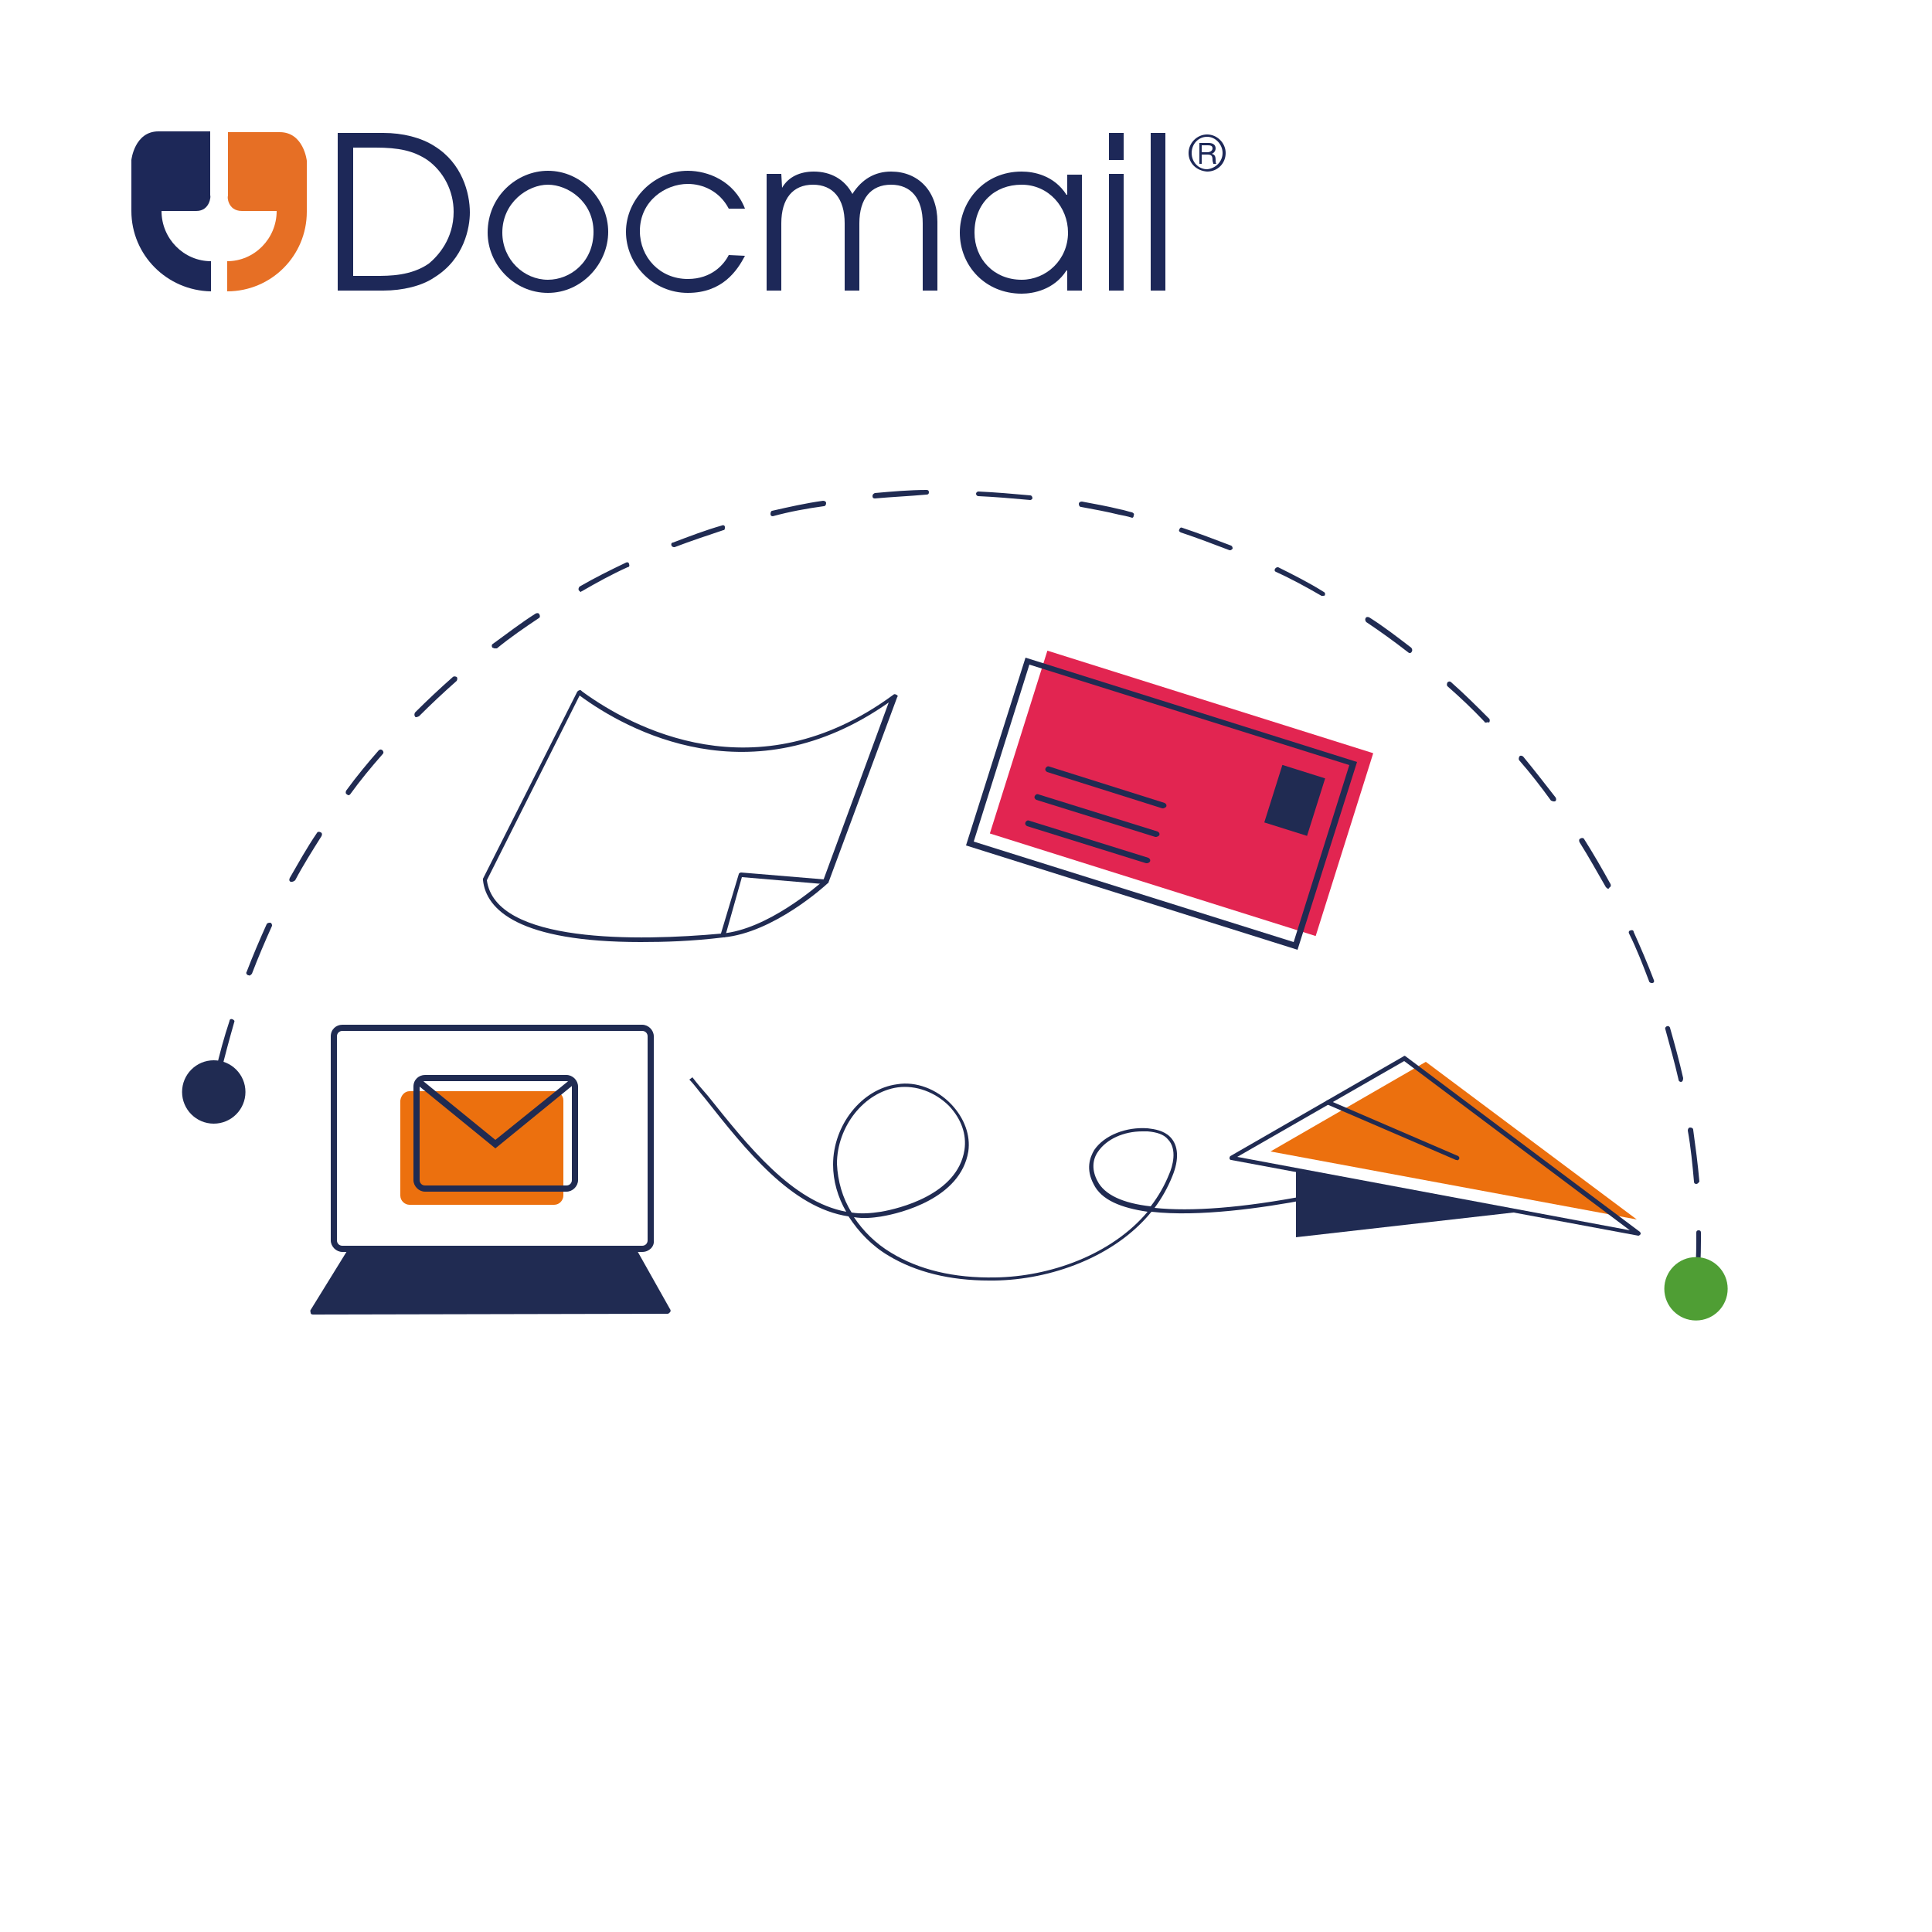 <?xml version="1.0" encoding="UTF-8"?><svg id="a" xmlns="http://www.w3.org/2000/svg" viewBox="0 0 250 250"><defs><style>.b{fill:#ec700e;}.c{fill:#e66f25;}.d{fill:#e22551;}.e{fill:#202b52;}.f{fill:#1d2858;}.g{fill:#4f9e34;}</style></defs><path class="e" d="m219.6,166.6h0c-.2,0-.4-.2-.3-.4.1-1.9.2-3.7.2-5.6v-1.1c0-.2.1-.3.3-.3s.3.1.3.3v1.1c0,1.9-.1,3.8-.2,5.6.1.3-.1.4-.3.4h0Zm-.1-13.4c-.2,0-.3-.1-.3-.3-.2-2.2-.4-4.4-.8-6.6,0-.2.1-.4.3-.4s.4.1.4.3c.3,2.2.6,4.4.8,6.7-.1.1-.2.3-.4.3h0Zm-2-13.2c-.1,0-.3-.1-.3-.3-.5-2.2-1.1-4.3-1.7-6.5-.1-.2.1-.4.2-.4.2-.1.4.1.4.2.6,2.1,1.2,4.3,1.7,6.5,0,.3-.1.5-.3.5h0Zm-189.3-1h0c-.3,0-.4-.2-.3-.4.5-2.2,1.1-4.4,1.8-6.5,0-.2.2-.3.4-.2.2.1.3.2.2.4-.6,2.1-1.2,4.3-1.7,6.4-.1.2-.2.4-.4.3h0Zm185.5-11.8c-.1,0-.3-.1-.3-.2-.8-2.1-1.6-4.2-2.6-6.2-.1-.2,0-.4.2-.4.2-.1.4,0,.4.2.9,2,1.8,4.1,2.6,6.2.1.2,0,.4-.2.4,0,0-.1,0-.1,0h0Zm-181.5-1h-.1c-.2-.1-.3-.3-.2-.4.8-2.1,1.7-4.2,2.6-6.2.1-.2.3-.2.5-.2.2.1.2.3.2.4-.9,2-1.8,4.1-2.6,6.2-.2.2-.3.3-.4.2h0Zm175.9-11.2c-.1,0-.2-.1-.3-.2-1.1-1.9-2.2-3.9-3.4-5.8-.1-.2-.1-.4.1-.5.2-.1.4-.1.5.1,1.2,1.9,2.3,3.8,3.4,5.8.1.2,0,.4-.1.4q-.1.2-.2.2h0Zm-170.3-.9h-.2c-.2-.1-.2-.3-.1-.5,1.1-1.9,2.2-3.9,3.5-5.8.1-.2.3-.2.5-.1s.2.3.1.5c-1.2,1.9-2.4,3.8-3.4,5.7-.1.1-.3.2-.4.2h0Zm163.2-10.4c-.1,0-.2-.1-.3-.1-1.3-1.8-2.7-3.6-4.1-5.2-.1-.1-.1-.3,0-.5s.4-.1.5,0c1.4,1.7,2.8,3.5,4.2,5.3.1.2.1.4-.1.5-.1,0-.2,0-.2,0h0Zm-155.9-.8q-.1,0-.2-.1c-.2-.1-.2-.3-.1-.5,1.3-1.8,2.8-3.6,4.2-5.2.1-.1.3-.2.5,0,.1.1.2.3,0,.5-1.5,1.7-2.9,3.4-4.2,5.2,0,0-.1.1-.2.1h0Zm147.2-9.4c-.1,0-.2,0-.2-.1-1.5-1.6-3.2-3.2-4.8-4.6-.1-.1-.1-.3,0-.5.1-.1.3-.2.5,0,1.7,1.5,3.3,3.1,4.9,4.7.1.1.1.3,0,.5-.2-.1-.3,0-.4,0h0Zm-138.4-.7c-.1,0-.2,0-.2-.1-.1-.1-.1-.3,0-.5,1.6-1.6,3.2-3.1,4.9-4.6.1-.1.3-.1.5,0,.1.1.1.3,0,.5-1.7,1.5-3.3,3-4.9,4.6-.1,0-.2.1-.3.1Zm128.5-8.3q-.1,0-.2-.1c-1.8-1.4-3.6-2.7-5.4-3.9-.1-.1-.2-.3-.1-.5.1-.2.3-.2.5-.1,1.9,1.2,3.7,2.6,5.4,3.9.1.1.2.3.1.5s-.2.2-.3.2h0Zm-118.4-.6c-.1,0-.2-.1-.3-.1-.1-.2-.1-.4.1-.5,1.8-1.3,3.6-2.7,5.5-3.9.2-.1.4-.1.5.1s.1.4-.1.5c-1.8,1.2-3.7,2.5-5.4,3.9h-.3Zm107.2-6.8h-.2c-1.9-1.1-3.9-2.2-5.9-3.1-.2-.1-.2-.3-.1-.4.1-.2.3-.2.4-.2,2,1,4,2,5.9,3.2.2.1.2.3.1.5.1-.1,0,0-.2,0h0Zm-96-.5c-.1,0-.2-.1-.3-.2-.1-.2,0-.4.1-.5,1.9-1.1,3.9-2.1,6-3.1.2-.1.4,0,.4.2.1.2,0,.4-.2.4-2,.9-4,2-5.9,3.1,0,0-.1,0-.1.1h0Zm84-5.4h-.1c-2.1-.8-4.2-1.6-6.3-2.3-.2-.1-.3-.2-.2-.4.1-.2.2-.3.4-.2,2.1.7,4.2,1.5,6.3,2.3.2.1.2.3.2.4-.1.1-.2.2-.3.2h0Zm-72-.4c-.1,0-.3-.1-.3-.2-.1-.2,0-.4.2-.4,2.1-.8,4.2-1.6,6.3-2.2.2-.1.4,0,.4.2s0,.4-.2.4c-2.1.7-4.2,1.4-6.3,2.2t-.1,0h0Zm59.3-3.8s-.1,0,0,0c-.6-.2-1.2-.3-1.7-.4-1.6-.4-3.3-.7-4.9-1-.2,0-.3-.2-.3-.4s.2-.3.4-.3c1.6.3,3.3.6,4.9,1,.6.1,1.1.3,1.6.4.2.1.3.2.2.4,0,.2-.1.3-.2.3Zm-46.5-.2c-.2,0-.3-.1-.3-.3s.1-.4.2-.4c2.2-.5,4.4-1,6.6-1.3.2,0,.4.1.4.3s-.1.4-.3.4c-2.2.3-4.4.7-6.6,1.3h0Zm33.3-2.1h0c-2.2-.2-4.5-.4-6.7-.5-.2,0-.3-.2-.3-.3,0-.2.2-.3.3-.3,2.2.1,4.5.3,6.7.5.2,0,.3.2.3.4,0,0-.1.2-.3.2h0Zm-20.1-.2c-.2,0-.3-.1-.3-.3s.1-.3.3-.4c2.2-.2,4.5-.4,6.7-.4.2,0,.3.1.3.3s-.1.3-.3.3c-2.2.2-4.5.3-6.7.5h0Z"/><circle class="e" cx="27.66" cy="141.3" r="4.1"/><g><path class="e" d="m82.9,121.9c-15.8,0-20-4.2-20.4-8v-.2l12.2-24.2c.1-.1.2-.2.4-.2.1,0,.1.1.4.3,6.1,4.4,22.3,13.4,40.1.3.1-.1.2-.1.4,0s.2.2.1.3l-8.9,24s0,.1-.1.1c-.3.3-7,6.4-13.5,7-4.1.5-7.6.6-10.7.6h0Zm-19.9-8c1.1,8.2,19.5,7.9,30.4,6.9,5.9-.5,12.4-6.2,13.1-6.8l8.5-23.1c-17.8,12.5-33.9,3.6-40-.9h0l-12,23.9h0Z"/><path class="e" d="m93.8,121.3l-.6-.2,2.4-8c0-.1.2-.2.3-.2l10.8.9-.1.6-10.6-.9-2.2,7.8h0Z"/></g><path class="e" d="m128,165.7c-5.1,0-9.5-1.1-13-3.2-2.2-1.3-3.9-3.1-5.2-5.1-7.4-1.1-13.3-8.6-18.6-15.3-.7-.8-1.3-1.7-2-2.4l.4-.3c.6.8,1.3,1.6,2,2.4,5.2,6.5,10.9,13.7,17.9,15-1.1-1.9-1.7-4-1.7-6.1,0-5.1,3.7-9.8,8.3-10.4,2.4-.4,5.1.6,7,2.6,1.7,1.8,2.5,4,2.2,6.1-1,6.1-8.8,8-11.2,8.4-1.2.2-2.4.3-3.6.1,1.2,1.8,2.8,3.4,4.8,4.6,3.6,2.2,8.1,3.3,13.5,3.2,7-.1,15-2.9,19.7-8.5-3.4-.5-6-1.5-7-3.6-1-1.9-.5-3.4.1-4.4,1.3-1.9,4.1-3,6.9-2.8.9.1,2.1.3,2.9,1.1,1.1,1.1,1.2,2.9.3,5.1-.6,1.5-1.4,2.9-2.3,4.1,4.7.5,11.4,0,19.7-1.6l.1.5c-5.7,1.1-14.1,2.3-20.2,1.6-4.8,5.9-13.1,8.8-20.3,8.9h-.7Zm-17.8-8.8c1.2.2,2.5.1,3.8-.1,2.3-.4,9.9-2.2,10.8-8,.3-2-.4-4-2-5.7-1.8-1.8-4.3-2.7-6.6-2.4-4.4.6-7.9,5.1-7.9,9.9.1,2.2.7,4.4,1.9,6.3h0Zm37.6-10.5c-2.4,0-4.6,1-5.7,2.6-.8,1.1-.8,2.5-.1,3.8.9,1.8,3.3,2.9,6.9,3.3,1-1.3,1.8-2.7,2.4-4.2.4-.9,1.1-3.2-.2-4.5-.5-.6-1.4-.9-2.6-1-.3,0-.5,0-.7,0h0Z"/><g><rect class="d" x="140.48" y="80.55" width="24.8" height="44.2" transform="translate(9.08 217.67) rotate(-72.53)"/><rect class="e" x="163.63" y="100.68" width="7.8" height="5.8" transform="translate(18.44 232.28) rotate(-72.53)"/><path class="e" d="m167.9,122.9l-42.9-13.5,7.7-24.3,42.9,13.5-7.7,24.3Zm-41.9-14l41.4,13,7.2-22.9-41.4-13-7.2,22.9h0Z"/><g><path class="e" d="m150.5,104.6h-.1l-14.9-4.7c-.2-.1-.3-.3-.2-.5s.3-.3.5-.2l14.9,4.7c.2.1.3.3.2.5-.1.1-.3.2-.4.2h0Z"/><path class="e" d="m149.6,108.3h-.1l-15.4-4.8c-.2-.1-.3-.3-.2-.5s.3-.3.5-.2l15.4,4.8c.2.1.3.3.2.5-.1.1-.3.2-.4.2h0Z"/><path class="e" d="m148.4,111.7h-.1l-15.4-4.8c-.2-.1-.3-.3-.2-.5s.3-.3.5-.2l15.4,4.8c.2.1.3.3.2.5-.1.1-.2.2-.4.2h0Z"/></g></g><g><polygon class="b" points="184.5 137.4 164.4 149 211.8 157.8 184.5 137.4"/><path class="e" d="m212,159.9h0l-52.7-9.8c-.1,0-.2-.1-.2-.2s0-.2.1-.3l22.4-12.9c.1-.1.2-.1.3,0l30.3,22.7c.1.1.1.2.1.3-.1.1-.2.2-.3.2h0Zm-51.9-10.2l50.8,9.5-29.2-21.9-21.6,12.4h0Z"/><polygon class="e" points="167.7 151.6 167.7 160.1 196.7 156.8 167.7 151.6"/><path class="e" d="m188.5,150.1h-.1l-16.7-7.2c-.1-.1-.2-.2-.1-.4.1-.1.2-.2.4-.1l16.7,7.2c.1.1.2.2.1.4-.1.1-.2.2-.3.1h0Z"/></g><g><path class="b" d="m53,141.2h18.7c.6,0,1.2.5,1.2,1.2v12.3c0,.6-.5,1.2-1.2,1.2h-18.7c-.6,0-1.2-.5-1.2-1.2v-12.3c.1-.7.6-1.2,1.2-1.2Z"/><path class="e" d="m73.3,154.2h-18.3c-.8,0-1.5-.7-1.5-1.5v-12.1c0-.9.7-1.5,1.5-1.5h18.3c.8,0,1.5.7,1.5,1.5v12.1c0,.8-.7,1.5-1.5,1.5Zm-18.3-14.3c-.4,0-.7.3-.7.7v12.1c0,.4.3.7.7.7h18.3c.4,0,.7-.3.7-.7v-12.1c0-.4-.3-.7-.7-.7h-18.3Z"/><polygon class="e" points="64.1 148.6 53.8 140.2 54.4 139.6 64.1 147.5 73.9 139.6 74.4 140.2 64.1 148.6"/><path class="e" d="m83.1,162h-38.8c-.8,0-1.5-.7-1.5-1.5v-26.4c0-.9.7-1.5,1.5-1.5h38.8c.8,0,1.5.7,1.5,1.5v26.4c.1.8-.6,1.5-1.5,1.5Zm-38.8-28.6c-.4,0-.7.3-.7.7v26.4c0,.4.3.7.7.7h38.8c.4,0,.7-.3.7-.7v-26.4c0-.4-.3-.7-.7-.7h-38.8Z"/><g><polygon class="e" points="86.4 169.7 40.5 169.7 45.5 161.6 81.9 161.6 86.4 169.7"/><path class="e" d="m40.5,170.1c-.2,0-.3-.1-.3-.2s-.1-.3,0-.4l5-8.1c.1-.1.2-.2.3-.2h36.4c.2,0,.3.1.3.2l4.5,8c.1.1.1.3,0,.4s-.2.2-.3.2l-45.9.1h0Zm5.2-8.1l-4.5,7.3,44.5-.1-4-7.2h-36Z"/></g></g><circle class="g" cx="219.46" cy="166.77" r="4.1"/><g><path class="f" d="m25.4,27.3h-4.5c0,3.6,2.9,6.5,6.4,6.5v3.9c-5.7-.1-10.3-4.7-10.3-10.4v-6.6s.4-3.7,3.5-3.7h6.7v8.3c.1,0,0,2-1.8,2"/><path class="c" d="m31.3,27.3h4.5c0,3.6-2.9,6.5-6.4,6.5v3.9c5.7,0,10.3-4.6,10.3-10.3v-6.6s-.4-3.7-3.5-3.7h-6.7v8.3c-.1-.1-.1,1.9,1.8,1.9"/><path class="f" d="m45.7,35.7h2.9c1.8,0,4.6,0,6.9-1.6,1.2-1,3.2-3.2,3.2-6.7,0-2.7-1.3-5.2-3.4-6.7-1.8-1.2-3.7-1.6-6.7-1.6h-2.9v16.6h0Zm-2-18.5h5.9c2.5,0,4.9.6,6.6,1.7,3.6,2.2,4.6,6.1,4.6,8.6,0,1.9-.7,6-4.6,8.4-1.6,1.1-4.1,1.7-6.6,1.7h-5.9v-20.4h0Z"/><path class="f" d="m70.9,36.2c2.9,0,5.9-2.3,5.9-6.2s-3.3-6.1-5.9-6.1-5.9,2.3-5.9,6.2c0,3.5,2.8,6.1,5.9,6.1m0-14.1c4.4,0,7.8,3.8,7.8,7.9s-3.4,7.9-7.8,7.9-7.8-3.7-7.8-7.8c0-4.7,3.8-8,7.8-8"/><path class="f" d="m96.4,33.1c-1,1.9-2.9,4.8-7.4,4.8s-8-3.7-8-7.9,3.6-7.9,8-7.9c2.6,0,6,1.3,7.4,4.9h-2.1c-1.2-2.3-3.4-3.2-5.3-3.2-2.9,0-6.2,2.2-6.2,6.1,0,3.4,2.6,6.2,6.2,6.2,3.1,0,4.7-1.9,5.3-3.1l2.1.1h0Z"/><path class="f" d="m101.2,24.3c.8-1.4,2.3-2.1,4.1-2.1,2.2,0,4,1,5,2.9,1.2-1.9,2.9-2.9,5-2.9,3.5,0,6,2.5,6,6.5v8.9h-1.9v-8.7c0-3.2-1.5-5-4.1-5s-4.1,1.8-4.1,5v8.7h-1.9v-8.7c0-3.2-1.5-5-4.1-5s-4.1,1.8-4.1,5v8.7h-1.9v-15.1h1.9l.1,1.8h0Z"/><path class="f" d="m132.2,36.2c3.2,0,6-2.6,6-6.1,0-3.3-2.5-6.2-6-6.2s-6.1,2.4-6.1,6.2c0,3.4,2.5,6.1,6.1,6.1m7.8,1.4h-1.9v-2.6h-.1c-1.6,2.5-4.3,3-5.8,3-4.7,0-8-3.6-8-7.9,0-4,3.1-7.9,8-7.9,1.6,0,4.2.5,5.8,3h.1v-2.6h1.9v15h0Z"/><path class="f" d="m143.5,37.6h1.9v-15.1h-1.9v15.1Zm0-16.9h1.9v-3.5h-1.9v3.5Z"/><rect class="f" x="148.9" y="17.2" width="1.9" height="20.4"/><path class="f" d="m153.8,19.8c0-1.3,1.1-2.4,2.4-2.4s2.4,1.1,2.4,2.4-1,2.4-2.4,2.4c-1.4-.1-2.4-1.1-2.4-2.4Zm4.4,0c0-1.1-.9-2.1-2-2.1s-2,.9-2,2.1.9,2.1,2,2.1c1.1-.1,2-1,2-2.1h0Zm-1.2,1.4c0-.1-.1-.3-.1-.5,0-.6-.2-.7-.7-.7h-.7v1.2h-.3v-2.7h1.2c.5,0,.9.2.9.7,0,.3-.2.6-.5.7h0c.3.1.5.2.5.8,0,.3,0,.4.1.5h-.4Zm-.8-1.5c.4,0,.7-.2.7-.5s-.2-.4-.6-.4h-.8v.9h.7Z"/></g></svg>